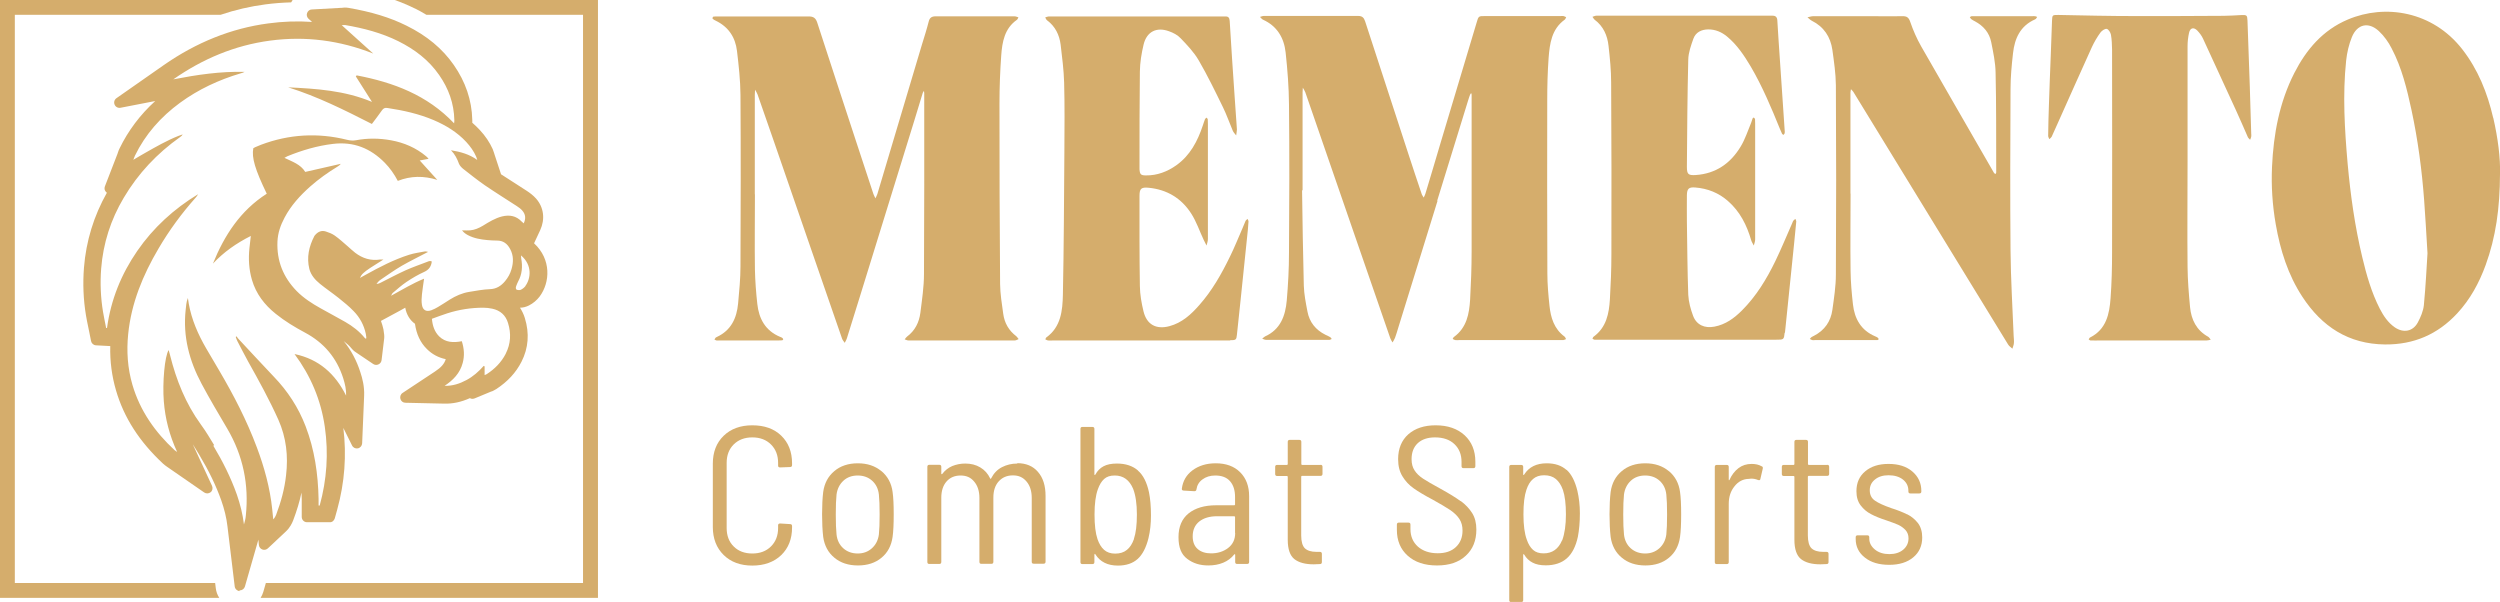 <?xml version="1.0" encoding="UTF-8"?> <svg xmlns="http://www.w3.org/2000/svg" id="Layer_1" viewBox="0 0 200.68 48.32"><defs><style>.cls-1{fill:none;}.cls-2{fill:#d5ad6c;}</style></defs><path class="cls-1" d="M193.59,8.86c-.36-1.71-.77-3.42-1.6-4.97-.27-.51-.62-1-1.03-1.39-.83-.76-1.73-.55-2.16,.49-.24,.59-.39,1.24-.46,1.88-.29,2.76-.12,5.53,.12,8.28,.22,2.52,.57,5.02,1.17,7.49,.34,1.43,.74,2.83,1.41,4.15,.3,.58,.66,1.12,1.21,1.5,.68,.47,1.45,.33,1.84-.39,.23-.43,.44-.92,.49-1.4,.15-1.54,.22-3.08,.29-4.15-.11-1.74-.17-3.01-.27-4.27-.19-2.42-.5-4.83-1.01-7.21Z"></path><path class="cls-2" d="M17.27,46.8H1.19V1.19H17.7c1.18-.4,2.39-.68,3.62-.84,.68-.09,1.37-.14,2.05-.16,.04-.06,.08-.13,.12-.19H0V47.99H17.6c-.15-.23-.25-.5-.28-.79l-.05-.4Z"></path><path class="cls-2" d="M33.31,.68c.32,.16,.63,.33,.92,.51h12.57V46.8H21.34l-.2,.7c-.05,.18-.13,.34-.22,.49h27.08V0H31.69c.56,.2,1.1,.43,1.61,.68Z"></path><path class="cls-2" d="M19.22,47.39s.02,0,.03,0c.19,0,.36-.13,.41-.31l1.08-3.76,.04,.43c.02,.16,.12,.3,.28,.36,.15,.06,.32,.02,.44-.09l1.45-1.36c.34-.32,.49-.66,.58-.88,.29-.77,.52-1.51,.67-2.24,0,.16,.01,.32,.02,.48,0,.1,0,.2,0,.3v1.17c0,.24,.19,.43,.42,.43h1.81c.2,.02,.36-.12,.42-.3l.2-.72c.6-2.17,.76-4.37,.49-6.55l.7,1.41c.09,.18,.28,.27,.47,.23,.19-.04,.33-.21,.34-.4l.16-3.82c.03-.75-.14-1.4-.3-1.88-.3-.95-.75-1.79-1.34-2.51,.25,.19,.46,.38,.63,.59,.16,.2,.34,.31,.42,.36l1.32,.89c.12,.08,.28,.1,.42,.03,.14-.06,.23-.19,.25-.34l.19-1.58h0c.01-.08,.04-.24,.02-.45-.02-.17-.04-.3-.06-.44-.05-.23-.12-.46-.2-.68l1.52-.82c.15-.08,.29-.16,.43-.24,.1,.55,.37,1,.78,1.29,.12,.84,.43,1.51,.96,2.03,.42,.42,.93,.69,1.51,.81-.11,.37-.36,.66-.86,.99l-2.6,1.72c-.16,.1-.23,.3-.18,.48,.05,.18,.21,.31,.4,.31l3.12,.07c.69,.02,1.37-.13,2.06-.44,.11,.07,.25,.07,.38,.02l1.35-.56h.03c.07-.04,.21-.09,.36-.19,.91-.6,1.57-1.31,2.02-2.19,.56-1.1,.65-2.28,.27-3.51-.09-.3-.23-.58-.39-.83,.26,0,.5-.07,.72-.18,.34-.17,.64-.43,.86-.72,.84-1.13,.95-2.98-.45-4.27l.49-1.05c.41-.89,.29-1.83-.32-2.53-.24-.27-.5-.46-.74-.62-.32-.21-.64-.41-.96-.62-.37-.24-.74-.48-1.12-.72l-.53-1.61s-.02-.07-.03-.1c-.03-.08-.06-.19-.11-.31-.25-.55-.59-1.06-1.04-1.54-.19-.2-.39-.4-.6-.58,0-.07,.01-.15,0-.25-.04-1.56-.54-3.03-1.48-4.38-.92-1.32-2.16-2.35-3.8-3.16-1.33-.66-2.81-1.11-4.67-1.43-.23-.04-.41-.02-.53,0-.01,0-.03,0-.05,0l-2.35,.13c-.17,0-.32,.12-.38,.29-.06,.16-.01,.34,.12,.46l.28,.25c-1.17-.08-2.35-.04-3.52,.12-2.95,.39-5.77,1.52-8.39,3.35l-3.79,2.65c-.17,.12-.23,.33-.15,.52,.08,.19,.28,.29,.48,.25l2.78-.54c-1.21,1.1-2.17,2.38-2.86,3.8-.06,.12-.1,.22-.13,.32-.01,.03-.03,.07-.04,.12l-1.01,2.61c-.07,.17-.02,.36,.12,.48,.01,.01,.03,.02,.04,.03-1.05,1.86-1.67,3.88-1.84,6.01-.1,1.28-.05,2.57,.16,3.83,.05,.32,.12,.63,.18,.93,.03,.13,.05,.26,.08,.39l.15,.75c.04,.19,.2,.33,.4,.34l1.14,.06c-.03,1.23,.13,2.42,.46,3.55,.64,2.2,1.88,4.12,3.78,5.89,.11,.1,.21,.17,.28,.22,.02,.01,.04,.03,.07,.05l2.95,2.04c.16,.11,.37,.1,.52-.02,.15-.12,.19-.33,.11-.51l-1.51-3.26s-.02-.04-.03-.07c.17,.26,.33,.54,.51,.83,.77,1.28,1.35,2.48,1.77,3.66,.25,.71,.42,1.4,.5,2.1l.58,4.81c.02,.2,.19,.36,.39,.38Zm21.38-19c-.36,.7-.89,1.23-1.54,1.65-.04,.02-.08,.03-.16,.07v-.7l-.07-.04c-.41,.46-.86,.86-1.39,1.14-.54,.29-1.12,.48-1.75,.46,.69-.46,1.23-1.01,1.45-1.83,.16-.58,.12-1.16-.07-1.75-.67,.13-1.31,.11-1.82-.39-.37-.37-.53-.85-.58-1.41,.42-.15,.83-.31,1.24-.44,.94-.3,1.9-.45,2.89-.45,.24,0,.48,.03,.72,.08,.64,.14,1.07,.52,1.26,1.15,.26,.84,.22,1.66-.18,2.45Zm1.58-5.43c-.09,.12-.23,.23-.37,.3-.09,.04-.23,.03-.32,0-.12-.06-.09-.2-.05-.31,.05-.12,.09-.24,.15-.35,.32-.58,.37-1.2,.25-1.85-.01-.07-.01-.13-.02-.25,.93,.78,.79,1.87,.35,2.46Zm-24.99,12.77c-.34-.56-.68-1.13-1.07-1.66-1.22-1.68-1.97-3.56-2.47-5.56-.03-.13-.07-.26-.11-.41-.32,.48-.51,2.63-.39,4.12,.11,1.39,.45,2.72,1.07,4.06-.11-.08-.16-.1-.2-.14-1.58-1.46-2.78-3.17-3.39-5.25-.39-1.34-.48-2.7-.34-4.08,.25-2.48,1.18-4.73,2.43-6.85,.86-1.47,1.86-2.83,2.99-4.1,.07-.08,.14-.17,.19-.27-1.94,1.18-3.59,2.68-4.88,4.55-1.29,1.87-2.12,3.92-2.43,6.19h-.07c-.08-.43-.18-.86-.25-1.29-.19-1.15-.24-2.32-.15-3.48,.16-2.03,.77-3.93,1.81-5.68,1.16-1.96,2.68-3.57,4.53-4.88,.07-.05,.15-.11,.2-.21-.11,.04-.23,.08-.34,.12-.93,.37-1.8,.87-2.68,1.37-.29,.16-.58,.34-.94,.55,.06-.15,.09-.24,.13-.33,.84-1.73,2.08-3.12,3.62-4.25,1.48-1.08,3.11-1.84,4.86-2.36,.11-.03,.22-.06,.32-.12-1.93-.05-3.82,.23-5.72,.6,2.35-1.64,4.92-2.73,7.77-3.11,2.84-.38,5.6-.02,8.28,1.04-.83-.74-1.66-1.49-2.53-2.28,.13,0,.2-.02,.27-.01,1.48,.25,2.93,.63,4.28,1.3,1.3,.65,2.43,1.5,3.27,2.71,.76,1.09,1.19,2.28,1.22,3.62,0,.06,0,.13-.02,.26-2.16-2.28-4.89-3.29-7.82-3.85-.02,.03-.05,.05-.07,.08,.42,.66,.84,1.32,1.3,2.05-2.2-.92-4.46-1.06-6.73-1.17,2.34,.73,4.52,1.82,6.72,2.94,.27-.36,.55-.72,.8-1.08,.12-.18,.25-.24,.46-.2,1.27,.19,2.52,.47,3.7,.97,.98,.42,1.89,.97,2.62,1.76,.32,.35,.6,.73,.79,1.17,.03,.06,.04,.13,.09,.27-.65-.47-1.34-.65-2.11-.78,.33,.34,.5,.7,.64,1.08,.06,.15,.19,.29,.32,.4,.57,.45,1.14,.9,1.74,1.32,.85,.58,1.72,1.12,2.58,1.68,.16,.11,.33,.22,.45,.37,.26,.3,.29,.63,.11,1.02-.07-.06-.12-.1-.17-.15-.44-.46-.97-.55-1.56-.41-.57,.14-1.06,.45-1.55,.75-.32,.19-.66,.34-1.03,.37-.19,.02-.39,0-.64,0,.14,.19,.3,.29,.46,.38,.49,.26,1.02,.35,1.56,.4,.25,.02,.51,.04,.76,.04,.52-.01,.85,.25,1.08,.68,.28,.52,.27,1.06,.11,1.61-.1,.36-.28,.68-.52,.97-.31,.37-.68,.62-1.2,.64-.56,.02-1.12,.13-1.68,.22-.56,.09-1.08,.32-1.56,.62-.31,.2-.62,.4-.94,.59-.17,.1-.34,.19-.53,.26-.41,.15-.69,0-.76-.42-.05-.28-.03-.57,0-.86,.04-.4,.11-.79,.17-1.25-.91,.37-1.73,.87-2.65,1.37,.07-.12,.09-.19,.14-.23,.36-.3,.71-.62,1.1-.88,.45-.3,.92-.58,1.41-.8,.38-.17,.57-.43,.62-.84-.12-.07-.24-.03-.35,.02-.58,.22-1.17,.43-1.74,.68-.68,.31-1.34,.66-2.01,1-.1,.05-.2,.1-.34,.09,.1-.11,.19-.24,.32-.32,.56-.38,1.12-.78,1.7-1.12,.68-.39,1.38-.73,2.12-1.12-.1-.02-.17-.05-.24-.04-.43,.08-.87,.14-1.28,.27-1.23,.39-2.36,.98-3.48,1.6-.15,.08-.3,.16-.47,.26,.12-.28,.29-.45,.85-.82,.32-.21,.65-.41,1.04-.66-.13,0-.2,0-.26,0-.75,.12-1.42-.09-2.01-.54-.21-.16-.4-.35-.6-.52-.34-.29-.67-.6-1.04-.86-.21-.15-.47-.25-.72-.33-.34-.11-.63,.02-.86,.29-.02,.03-.05,.05-.06,.08-.43,.83-.63,1.71-.4,2.64,.13,.5,.47,.88,.85,1.19,.48,.39,1,.74,1.49,1.13,.42,.34,.85,.68,1.22,1.07,.49,.5,.82,1.11,.97,1.81,.02,.09,.03,.18,.04,.27,0,.04,0,.08-.02,.14-.05-.03-.08-.05-.1-.07-.44-.54-.98-.95-1.57-1.29-.65-.37-1.31-.72-1.97-1.09-.7-.39-1.37-.82-1.93-1.39-1.08-1.11-1.61-2.43-1.54-3.98,.03-.68,.25-1.31,.57-1.91,.51-.97,1.24-1.77,2.06-2.5,.68-.6,1.41-1.12,2.18-1.59,.1-.06,.19-.12,.27-.23-.95,.22-1.89,.43-2.85,.65-.38-.62-1.04-.82-1.67-1.13,.1-.05,.17-.1,.24-.13,1.18-.48,2.39-.84,3.66-.99,1.65-.2,3.01,.35,4.16,1.52,.41,.42,.75,.9,1.04,1.45,1.04-.41,2.09-.42,3.17-.08-.46-.5-.91-1.01-1.41-1.56,.26-.05,.46-.08,.71-.13-.07-.08-.12-.15-.19-.2-.82-.69-1.78-1.1-2.83-1.29-.94-.17-1.88-.18-2.82,0-.24,.04-.47,.02-.71-.04-2.34-.58-4.64-.45-6.9,.4-.16,.06-.32,.13-.48,.2-.05,.02-.1,.05-.14,.08-.14,.76,.14,1.7,1.08,3.65-2.11,1.35-3.4,3.33-4.32,5.61,.86-.92,1.87-1.63,3.04-2.22-.04,.36-.07,.67-.11,.98-.09,.86-.04,1.71,.2,2.54,.33,1.13,1.01,2.01,1.91,2.73,.73,.59,1.53,1.07,2.35,1.51,1.52,.81,2.55,2.03,3.07,3.67,.14,.45,.25,.9,.23,1.39-.87-1.75-2.18-2.93-4.14-3.34,1.3,1.75,2.12,3.69,2.43,5.84,.31,2.14,.16,4.24-.41,6.32-.03,0-.06,0-.09,0,0-.18,0-.35,0-.53-.04-2-.32-3.95-1.04-5.83-.58-1.51-1.44-2.83-2.56-3.99-.97-1.02-1.92-2.05-2.88-3.08-.04-.04-.06-.1-.09-.15-.03,.02-.05,.04-.08,.05,.04,.11,.08,.23,.13,.33,.29,.55,.57,1.11,.87,1.65,.86,1.53,1.7,3.06,2.42,4.66,.64,1.44,.8,2.92,.62,4.46-.12,1.1-.41,2.15-.8,3.18-.05,.12-.11,.24-.23,.36-.03-.27-.05-.54-.08-.8-.18-1.72-.63-3.37-1.24-4.99-.8-2.14-1.84-4.15-2.99-6.11-.36-.61-.72-1.21-1.07-1.82-.65-1.12-1.17-2.3-1.4-3.59-.02-.13-.04-.27-.07-.46-.14,.34-.14,.65-.18,.96-.23,2.12,.29,4.08,1.28,5.93,.65,1.22,1.36,2.41,2.06,3.6,1.27,2.16,1.75,4.49,1.49,6.98-.02,.24-.08,.47-.15,.71-.1-.82-.3-1.62-.57-2.4-.49-1.38-1.14-2.67-1.89-3.92Z"></path><path class="cls-2" d="M81.76,27.21c-.06-.07-.11-.16-.18-.22-.61-.46-.95-1.07-1.05-1.81-.11-.79-.24-1.59-.25-2.38-.04-4.83-.05-9.67-.05-14.5,0-1.28,.05-2.57,.14-3.84,.08-1.09,.26-2.17,1.26-2.87,.06-.04,.08-.13,.12-.2-.11-.03-.21-.08-.32-.08-2.1,0-4.21,0-6.31,0-.32,0-.49,.1-.57,.42-.16,.63-.36,1.25-.55,1.87-1.19,3.99-2.38,7.98-3.57,11.97-.04,.12-.1,.23-.16,.35-.05-.12-.12-.23-.16-.35-.46-1.41-.93-2.82-1.39-4.22-1.04-3.18-2.09-6.36-3.12-9.54-.12-.36-.3-.49-.68-.49-2.46,.01-4.91,0-7.37,0-.1,0-.2,0-.3,.02-.03,0-.07,.14-.05,.16,.07,.07,.16,.12,.25,.16,1.02,.49,1.58,1.33,1.71,2.43,.14,1.17,.27,2.35,.28,3.53,.03,4.58,.02,9.17,0,13.75,0,1-.1,2-.19,2.99-.11,1.18-.56,2.16-1.71,2.69-.03,.01-.06,.03-.09,.05-.04,.05-.07,.1-.1,.15,.05,.03,.11,.07,.16,.08,.08,.01,.17,0,.25,0,1.57,0,3.14,0,4.71,0,.1,0,.2,0,.3-.01,.04,0,.1-.05,.1-.08,0-.04-.04-.09-.07-.11-.05-.04-.11-.07-.18-.09-1.18-.49-1.7-1.45-1.83-2.65-.1-.91-.17-1.83-.19-2.74-.03-2.02,0-4.03,0-6.05,0,0,0,0-.01,0,0-2.67,0-5.33,0-8,0-.13,.01-.27,.02-.4,.07,.13,.15,.24,.2,.38,.45,1.27,.89,2.55,1.33,3.82,1,2.9,2,5.79,3,8.69,.82,2.36,1.63,4.72,2.45,7.08,.04,.13,.15,.24,.22,.35,.06-.13,.14-.25,.18-.39,.35-1.11,.69-2.23,1.04-3.34,1.46-4.71,2.91-9.42,4.37-14.13,.23-.73,.45-1.47,.67-2.2,.02-.06,.06-.11,.1-.16,0,.06,.02,.12,.02,.18,0,.03,0,.07,0,.1,0,4.8,.01,9.6-.02,14.4,0,1.04-.16,2.09-.29,3.13-.1,.77-.43,1.43-1.07,1.91-.07,.05-.12,.14-.19,.22,.1,.03,.2,.09,.31,.09,2.84,0,5.68,0,8.52,0,.1,0,.2-.06,.3-.1Z"></path><path class="cls-2" d="M115.36,16.13c.83-2.69,1.66-5.38,2.49-8.07,.05-.16,.1-.32,.16-.47,.02-.04,.05-.08,.08-.12,.01,.04,.04,.08,.04,.12,0,.12,0,.23,0,.35,0,4.08,0,8.17,0,12.25,0,1.28-.05,2.57-.12,3.85-.07,1.15-.27,2.26-1.3,3.01-.05,.03-.07,.11-.1,.16,.07,.03,.14,.08,.21,.09,.1,.02,.2,0,.3,0,2.69,0,5.38,0,8.07,0,.1,0,.2,0,.3,0,.07-.01,.14-.05,.22-.08-.04-.07-.06-.15-.12-.2-.84-.62-1.11-1.52-1.21-2.48-.09-.86-.17-1.73-.17-2.59-.02-4.65-.02-9.3-.01-13.95,0-1.12,.03-2.23,.11-3.35,.09-1.15,.24-2.31,1.29-3.07,.06-.04,.08-.13,.12-.2-.07-.03-.14-.07-.21-.09-.08-.02-.17,0-.25,0-2.02,0-4.04,0-6.06,0-.51,0-.52,0-.67,.53-.97,3.24-1.94,6.47-2.91,9.71-.4,1.34-.79,2.68-1.2,4.02-.03,.11-.09,.21-.14,.31-.05-.1-.13-.19-.16-.29-.35-1.04-.7-2.08-1.04-3.13-1.17-3.58-2.34-7.15-3.5-10.73-.1-.3-.24-.43-.56-.43-2.52,0-5.04,0-7.57,0-.1,0-.21,.05-.31,.08,.08,.07,.15,.18,.24,.22,1.13,.51,1.69,1.45,1.82,2.63,.15,1.39,.26,2.79,.27,4.18,.04,3.97,.03,7.93,0,11.9,0,1.28-.07,2.57-.18,3.84-.11,1.22-.5,2.32-1.75,2.88-.08,.04-.14,.12-.22,.18,.1,.03,.2,.09,.3,.09,1.65,0,3.31,0,4.96,0,.05,0,.1,0,.15,0,.06-.01,.11-.04,.17-.07-.04-.05-.07-.11-.11-.14-.13-.08-.27-.14-.4-.2-.78-.39-1.28-1.01-1.44-1.87-.13-.69-.27-1.38-.29-2.07-.07-2.55-.1-5.1-.14-7.65,.01,0,.03,0,.04,0,0-2.62,0-5.23,0-7.85,0-.13,.02-.26,.02-.39,.07,.12,.15,.24,.2,.37,.36,1.02,.7,2.05,1.06,3.07,1.21,3.49,2.41,6.99,3.62,10.48,.71,2.06,1.42,4.12,2.14,6.19,.04,.12,.12,.23,.18,.34,.07-.12,.15-.24,.2-.37,.1-.27,.18-.54,.26-.81,1.05-3.4,2.11-6.81,3.16-10.21Z"></path><path class="cls-2" d="M200.13,9.45c-.46-1.99-1.21-3.87-2.49-5.51-2.37-3.03-6.17-3.65-9.18-2.37-2.01,.85-3.33,2.41-4.29,4.29-1.2,2.36-1.67,4.9-1.79,7.52-.07,1.55,.03,3.09,.3,4.63,.36,2.07,.98,4.05,2.14,5.82,1.56,2.38,3.69,3.79,6.63,3.82,2.31,.02,4.23-.81,5.79-2.49,1.05-1.13,1.77-2.46,2.29-3.89,.81-2.23,1.14-4.54,1.15-7.32,.04-1.25-.17-2.88-.54-4.49Zm-5.56,15.04c-.05,.48-.26,.97-.49,1.4-.39,.72-1.15,.86-1.84,.39-.55-.38-.91-.92-1.21-1.5-.67-1.31-1.07-2.72-1.41-4.15-.59-2.46-.94-4.97-1.17-7.49-.24-2.75-.41-5.52-.12-8.28,.07-.64,.22-1.29,.46-1.88,.43-1.05,1.33-1.25,2.16-.49,.42,.39,.77,.88,1.03,1.39,.82,1.56,1.23,3.26,1.6,4.97,.51,2.38,.83,4.79,1.01,7.21,.1,1.26,.16,2.53,.27,4.27-.07,1.07-.14,2.62-.29,4.15Z"></path><path class="cls-2" d="M98.74,27.31c.47,0,.51-.03,.55-.44,.1-.94,.2-1.89,.3-2.83,.19-1.87,.39-3.74,.58-5.61,.02-.22,.04-.43,.05-.65,0-.07-.05-.14-.08-.21-.05,.06-.13,.1-.16,.17-.09,.2-.17,.4-.25,.6-.33,.75-.63,1.51-.99,2.24-.68,1.4-1.44,2.75-2.48,3.92-.66,.75-1.38,1.41-2.38,1.68-1.07,.29-1.83-.12-2.09-1.19-.16-.66-.28-1.34-.29-2.02-.04-2.42-.03-4.83-.03-7.25,0-.59,.15-.7,.72-.65,1.48,.14,2.64,.84,3.43,2.07,.42,.65,.67,1.41,1,2.11,.07,.15,.15,.31,.23,.46,.04-.17,.11-.34,.11-.51,0-3.08,0-6.17,0-9.25,0-.12,0-.23-.01-.35,0-.06-.06-.11-.09-.16-.04,.04-.11,.07-.13,.12-.07,.17-.12,.35-.18,.52-.42,1.26-1.02,2.4-2.13,3.19-.72,.51-1.53,.82-2.43,.81-.41,0-.49-.08-.52-.49,0-.08,0-.17,0-.25,0-2.53,0-5.07,.03-7.6,.01-.73,.13-1.46,.3-2.17,.25-1.03,1.04-1.43,2.04-1.06,.34,.12,.69,.3,.93,.56,.53,.55,1.07,1.12,1.45,1.77,.71,1.22,1.33,2.5,1.95,3.77,.3,.61,.52,1.26,.79,1.89,.06,.14,.18,.25,.27,.37,.02-.16,.05-.31,.06-.47,0-.1-.01-.2-.02-.3-.05-.76-.11-1.53-.16-2.29-.14-2.04-.28-4.09-.4-6.13-.02-.25-.1-.37-.36-.36-.13,0-.27,0-.4,0-4.48,0-8.95,0-13.43,0-.12,0-.24,0-.35,0-.09,.01-.18,.05-.27,.08,.05,.08,.08,.18,.15,.23,.66,.49,.99,1.17,1.09,1.96,.12,1.01,.25,2.02,.28,3.03,.05,1.83,.03,3.67,.02,5.5-.03,3.85-.04,7.7-.12,11.55-.03,1.26-.15,2.56-1.32,3.41-.05,.03-.06,.11-.09,.16,.07,.03,.14,.08,.21,.09,.13,.02,.27,0,.4,0,2.34,0,4.68,0,7.02,0,2.41,0,4.81,0,7.22,0Z"></path><path class="cls-2" d="M143.28,26.73c.25-2.37,.49-4.74,.73-7.11,.06-.61,.12-1.23,.18-1.84,0-.07-.05-.14-.07-.21-.06,.05-.12,.09-.17,.15-.04,.05-.05,.12-.08,.18-.45,1.02-.87,2.05-1.36,3.06-.7,1.44-1.53,2.81-2.68,3.96-.62,.62-1.31,1.13-2.21,1.3-.78,.15-1.43-.13-1.71-.86-.2-.54-.36-1.12-.39-1.69-.07-1.96-.08-3.93-.11-5.9,0-.7-.01-1.4,0-2.1,.01-.53,.16-.66,.67-.62,1,.08,1.88,.43,2.63,1.09,.96,.84,1.51,1.93,1.86,3.14,.04,.15,.14,.28,.21,.43,.04-.16,.11-.32,.11-.49,0-3.1,0-6.2,0-9.3,0-.12,0-.23-.01-.35,0-.05-.07-.09-.1-.14-.04,.03-.09,.05-.1,.09-.04,.11-.07,.22-.11,.33-.27,.64-.48,1.32-.84,1.91-.81,1.35-1.99,2.18-3.6,2.29-.61,.04-.72-.06-.72-.66,.02-2.87,.04-5.73,.11-8.6,.01-.56,.22-1.14,.41-1.68,.19-.52,.64-.74,1.19-.75,.58,0,1.07,.21,1.51,.57,.81,.67,1.38,1.53,1.91,2.42,.93,1.59,1.64,3.28,2.33,4.98,.06,.14,.12,.28,.18,.41,.02,.04,.07,.06,.11,.09,.04-.05,.09-.09,.1-.15,.02-.06,0-.13,0-.2-.16-2.41-.33-4.82-.49-7.23-.04-.53-.07-1.06-.1-1.6-.01-.26-.13-.4-.4-.39-.15,0-.3,0-.45,0-3.44,0-6.88,0-10.32,0-1.12,0-2.24,0-3.36,0-.1,0-.21,.06-.31,.09,.06,.08,.1,.17,.17,.23,.71,.53,1.03,1.27,1.12,2.1,.11,.98,.21,1.96,.21,2.94,.03,4.6,.03,9.2,.02,13.8,0,1.2-.05,2.4-.12,3.6-.07,1.15-.28,2.26-1.31,3.01-.05,.03-.06,.11-.09,.16,.05,.03,.11,.07,.16,.08,.13,.01,.27,0,.4,0,2.36,0,4.71,0,7.07,0,2.37,0,4.74,0,7.12,0,.61,0,.62,0,.68-.58Z"></path><path class="cls-2" d="M180.6,7.05c-.06-1.8-.12-3.6-.19-5.39-.02-.44-.05-.47-.51-.45-.47,.02-.93,.06-1.4,.06-2.37,.01-4.74,.03-7.12,.02-2.05,0-4.11-.05-6.16-.09-.47,0-.48,0-.5,.46-.03,.92-.07,1.83-.1,2.75-.05,1.35-.11,2.7-.15,4.05-.03,.82-.05,1.63-.06,2.45,0,.08,.06,.17,.09,.26,.07-.06,.15-.12,.19-.19,.17-.36,.33-.73,.49-1.09,.91-2.04,1.82-4.08,2.74-6.11,.19-.41,.42-.8,.68-1.16,.11-.15,.36-.33,.51-.3,.14,.02,.31,.29,.34,.47,.07,.39,.08,.79,.09,1.19,0,5.43,.02,10.87,0,16.3,0,1.22-.03,2.43-.12,3.65-.09,1.27-.34,2.5-1.64,3.16-.01,0-.03,.01-.04,.03-.03,.04-.05,.08-.08,.12,.05,.03,.1,.09,.15,.09,.27,.01,.53,0,.8,0,2.84,0,5.68,0,8.52,0,.11,0,.22-.04,.33-.06-.07-.08-.12-.19-.21-.24-.94-.52-1.35-1.37-1.45-2.37-.1-1.08-.19-2.16-.2-3.24-.03-2.82,0-5.63,0-8.45,0,0,0,0,0,0,0-3.08,0-6.17,0-9.25,0-.36,.04-.73,.12-1.09,.09-.4,.37-.47,.66-.18,.18,.19,.35,.41,.46,.65,.89,1.92,1.77,3.84,2.65,5.76,.33,.71,.63,1.43,.95,2.15,.04,.08,.12,.14,.18,.21,.03-.08,.08-.16,.09-.25,.02-.08,0-.17,0-.25-.04-1.22-.07-2.43-.11-3.65Z"></path><path class="cls-2" d="M163.09,1.3c-1.5,0-3.01,0-4.51,0-.1,0-.2,0-.3,0-.06,0-.11,.05-.16,.08,.04,.05,.06,.11,.11,.15,.09,.07,.2,.13,.3,.18,.69,.37,1.16,.92,1.31,1.68,.16,.81,.34,1.64,.35,2.46,.06,2.57,.04,5.13,.05,7.7,0,.1,0,.2,0,.3,0,.04-.04,.08-.06,.12-.04-.03-.08-.04-.11-.08-.04-.05-.07-.12-.1-.17-1.92-3.34-3.85-6.67-5.76-10.01-.35-.62-.64-1.28-.87-1.95-.12-.36-.28-.47-.63-.46-.78,.02-1.57,0-2.35,0-1.6,0-3.21,0-4.81,0-.15,0-.3,.06-.46,.09,.11,.09,.21,.2,.34,.27,.98,.49,1.51,1.3,1.66,2.35,.13,.94,.27,1.89,.28,2.83,.03,5.07,.03,10.13,0,15.2,0,.94-.15,1.89-.28,2.83-.13,.93-.62,1.64-1.47,2.08-.07,.04-.15,.07-.22,.12-.05,.04-.08,.09-.12,.14,.07,.03,.13,.08,.2,.09,.06,.02,.13,0,.2,0,1.59,0,3.17,0,4.76,0,.08,0,.17,0,.25,0,.04,0,.1-.03,.11-.06,.01-.03-.02-.09-.05-.12-.07-.05-.14-.09-.22-.12-1.14-.48-1.66-1.41-1.79-2.57-.1-.89-.18-1.79-.19-2.69-.03-2.07,0-4.13,0-6.2h-.01c0-2.7,0-5.4,0-8.1,0-.09,.03-.19,.04-.28,.06,.07,.14,.13,.19,.21,.43,.69,.85,1.39,1.28,2.09,2.32,3.8,4.65,7.59,6.97,11.38,1.39,2.27,2.78,4.55,4.18,6.82,.08,.13,.22,.22,.34,.33,.04-.15,.11-.29,.12-.44,.02-.2-.01-.4-.02-.6-.09-2.28-.23-4.56-.25-6.84-.04-4.32-.02-8.63,0-12.95,0-.96,.09-1.93,.2-2.89,.13-1.18,.58-2.19,1.76-2.71,.03-.01,.06-.03,.08-.05,.04-.05,.07-.1,.1-.15-.06-.02-.11-.05-.17-.06-.08-.01-.17,0-.25,0Z"></path><path class="cls-2" d="M60.39,34.14c-.95,0-1.72,.28-2.3,.84-.58,.56-.87,1.31-.87,2.24v5.08c0,.93,.29,1.68,.87,2.25,.58,.57,1.35,.85,2.3,.85s1.74-.28,2.32-.84c.58-.56,.87-1.3,.87-2.22v-.11c0-.1-.05-.16-.16-.16l-.8-.05c-.1,0-.16,.05-.16,.14v.22c0,.61-.19,1.1-.57,1.48-.38,.38-.88,.57-1.5,.57s-1.12-.19-1.49-.56c-.38-.37-.57-.87-.57-1.49v-5.22c0-.62,.19-1.11,.57-1.49,.38-.37,.87-.56,1.49-.56s1.12,.19,1.5,.57c.38,.38,.57,.87,.57,1.48v.22c0,.09,.05,.14,.16,.14l.8-.03c.1,0,.16-.05,.16-.16v-.14c0-.92-.29-1.66-.87-2.22-.58-.56-1.35-.83-2.32-.83Z"></path><path class="cls-2" d="M70.75,37.82c-.5-.42-1.13-.63-1.89-.63s-1.4,.21-1.89,.63c-.5,.42-.79,.97-.89,1.67-.06,.5-.09,1.1-.09,1.79s.03,1.3,.09,1.82c.1,.7,.4,1.26,.9,1.67,.49,.41,1.12,.62,1.89,.62s1.4-.21,1.89-.62c.5-.41,.79-.97,.89-1.67,.06-.42,.09-1.03,.09-1.82s-.03-1.37-.09-1.79c-.09-.69-.39-1.25-.89-1.67Zm-.2,5.08c-.06,.46-.25,.83-.56,1.11-.31,.28-.69,.42-1.14,.42s-.85-.14-1.16-.42c-.31-.28-.49-.65-.54-1.11-.04-.38-.06-.91-.06-1.6s.02-1.23,.06-1.6c.06-.46,.25-.83,.55-1.11,.3-.28,.69-.42,1.15-.42s.85,.14,1.16,.42c.31,.28,.49,.65,.54,1.11,.04,.38,.06,.91,.06,1.6s-.02,1.22-.06,1.6Z"></path><path class="cls-2" d="M81.66,37.21c-.45,0-.86,.1-1.23,.29-.37,.19-.66,.49-.87,.9-.03,.05-.06,.05-.08,0-.18-.38-.44-.67-.79-.88-.35-.21-.75-.31-1.21-.31-.37,0-.71,.07-1.04,.2-.32,.14-.59,.35-.8,.63-.02,.02-.04,.03-.06,.02-.02,0-.02-.02-.02-.04v-.55c0-.1-.05-.16-.16-.16h-.8c-.1,0-.16,.05-.16,.16v7.64c0,.11,.05,.16,.16,.16h.8c.1,0,.16-.05,.16-.16v-5.16c0-.54,.14-.98,.42-1.3,.28-.32,.66-.48,1.13-.48s.82,.16,1.09,.49c.28,.33,.42,.77,.42,1.32v5.12c0,.11,.05,.16,.16,.16h.8c.1,0,.16-.05,.16-.16v-5.16c0-.54,.14-.98,.43-1.3,.29-.32,.67-.48,1.14-.48s.81,.16,1.09,.49c.28,.33,.42,.77,.42,1.32v5.12c0,.11,.05,.16,.16,.16h.79c.1,0,.16-.05,.16-.16v-5.28c0-.82-.2-1.46-.61-1.93-.4-.47-.96-.7-1.66-.7Z"></path><path class="cls-2" d="M91.35,37.77c-.42-.37-.99-.56-1.69-.56-.44,0-.8,.07-1.08,.22-.28,.15-.49,.37-.65,.66-.01,.03-.03,.04-.05,.04-.02,0-.03-.02-.03-.05v-3.65c0-.1-.05-.16-.16-.16h-.8c-.11,0-.16,.05-.16,.16v10.69c0,.11,.05,.16,.16,.16h.8c.1,0,.16-.05,.16-.16v-.6s.01-.05,.03-.06c.02,0,.04,0,.05,.04,.38,.6,.98,.9,1.81,.9,.66,0,1.19-.18,1.58-.53,.39-.35,.68-.91,.87-1.67,.14-.58,.2-1.18,.2-1.82,0-.71-.05-1.34-.16-1.87-.17-.79-.46-1.37-.89-1.74Zm-.32,5.49c-.14,.39-.32,.68-.57,.88-.24,.2-.56,.3-.94,.3-.37,0-.66-.1-.89-.3-.23-.2-.4-.49-.53-.86-.16-.47-.24-1.13-.24-1.98s.09-1.55,.27-2.03c.13-.36,.29-.63,.5-.82,.21-.19,.49-.28,.85-.28,.69,0,1.18,.36,1.48,1.07,.2,.52,.3,1.21,.3,2.06s-.08,1.49-.24,1.96Z"></path><path class="cls-2" d="M97.58,37.19c-.73,0-1.35,.19-1.85,.56-.5,.37-.78,.86-.86,1.47-.01,.04,0,.08,.02,.11,.03,.03,.07,.05,.12,.05l.86,.05c.1,0,.16-.05,.17-.14,.05-.34,.21-.61,.49-.81,.27-.2,.61-.31,1.02-.31,.52,0,.92,.15,1.19,.46,.27,.31,.4,.73,.4,1.27v.6s-.02,.06-.06,.06h-1.46c-.93,0-1.67,.22-2.21,.65-.54,.44-.81,1.07-.81,1.91s.23,1.39,.7,1.74c.47,.36,1.03,.53,1.69,.53,.44,0,.84-.07,1.2-.22,.36-.15,.65-.37,.88-.66,.02-.02,.04-.03,.06-.02,.02,.01,.02,.03,.02,.05v.57c0,.11,.05,.16,.16,.16h.8c.1,0,.16-.05,.16-.16v-5.28c0-.8-.24-1.44-.72-1.92-.48-.48-1.13-.72-1.97-.72Zm1.57,5.6c0,.51-.19,.91-.57,1.2-.38,.29-.84,.43-1.36,.43-.44,0-.8-.11-1.07-.34-.27-.23-.41-.57-.41-1.03,0-.51,.18-.91,.53-1.19,.36-.28,.83-.42,1.43-.42h1.38s.06,.02,.06,.06v1.27Z"></path><path class="cls-2" d="M106.01,37.32h-1.49s-.06-.02-.06-.06v-1.79c0-.1-.05-.16-.16-.16h-.77c-.1,0-.16,.05-.16,.16v1.79s-.02,.06-.06,.06h-.79c-.11,0-.16,.05-.16,.16v.57c0,.1,.05,.16,.16,.16h.79s.06,.02,.06,.06v5.06c0,.75,.18,1.27,.53,1.55,.36,.28,.87,.42,1.56,.42l.49-.02c.1,0,.16-.05,.16-.16v-.66c0-.1-.05-.16-.16-.16h-.27c-.43,0-.74-.1-.94-.29-.19-.19-.29-.54-.29-1.03v-4.72s.02-.06,.06-.06h1.49c.1,0,.16-.05,.16-.16v-.57c0-.1-.05-.16-.16-.16Z"></path><path class="cls-2" d="M117.25,40.23c-.38-.28-.93-.62-1.64-1.01-.62-.34-1.08-.6-1.38-.8-.3-.2-.53-.42-.68-.66-.16-.24-.24-.54-.24-.9,0-.56,.17-.98,.5-1.29,.33-.3,.79-.46,1.38-.46,.66,0,1.18,.18,1.56,.54,.38,.36,.57,.84,.57,1.42v.35c0,.1,.05,.16,.16,.16h.79c.1,0,.16-.05,.16-.16v-.36c0-.88-.29-1.59-.86-2.12-.58-.53-1.35-.8-2.33-.8-.91,0-1.64,.24-2.19,.72-.54,.48-.82,1.15-.82,2,0,.55,.12,1.01,.35,1.38,.23,.38,.53,.7,.9,.96,.37,.26,.88,.57,1.53,.91,.61,.34,1.07,.61,1.4,.83,.32,.22,.57,.46,.74,.72,.17,.26,.25,.57,.25,.93,0,.55-.18,.99-.53,1.32-.36,.34-.84,.5-1.46,.5-.66,0-1.19-.18-1.59-.53-.4-.36-.6-.83-.6-1.41v-.36c0-.1-.05-.16-.16-.16h-.77c-.1,0-.16,.05-.16,.16v.42c0,.87,.29,1.56,.87,2.08,.58,.52,1.36,.78,2.35,.78s1.75-.26,2.31-.78c.57-.52,.85-1.22,.85-2.1,0-.52-.11-.97-.34-1.33-.23-.36-.53-.68-.91-.96Z"></path><path class="cls-2" d="M125.74,37.72c-.39-.35-.92-.53-1.58-.53-.83,0-1.43,.3-1.81,.9-.01,.03-.03,.04-.05,.04-.02,0-.03-.02-.03-.05v-.6c0-.1-.05-.16-.16-.16h-.8c-.1,0-.16,.05-.16,.16v10.69c0,.1,.05,.16,.16,.16h.8c.1,0,.16-.05,.16-.16v-3.63s.01-.05,.03-.06c.02,0,.04,0,.05,.04,.17,.28,.39,.5,.67,.64,.28,.15,.63,.22,1.06,.22,.7,0,1.27-.19,1.69-.56,.42-.37,.72-.95,.89-1.74,.1-.53,.16-1.16,.16-1.87,0-.65-.07-1.25-.2-1.81-.19-.78-.48-1.34-.87-1.69Zm-.35,5.65c-.29,.7-.79,1.05-1.48,1.05-.36,0-.64-.09-.85-.28-.21-.19-.38-.46-.5-.82-.18-.48-.27-1.16-.27-2.03s.08-1.51,.24-1.98c.13-.38,.3-.67,.53-.86,.23-.2,.52-.3,.89-.3,.39,0,.7,.1,.94,.3,.24,.2,.43,.49,.57,.88,.16,.47,.24,1.13,.24,1.97s-.1,1.54-.3,2.08Z"></path><path class="cls-2" d="M133.96,37.82c-.5-.42-1.13-.63-1.89-.63s-1.4,.21-1.89,.63c-.5,.42-.79,.97-.89,1.67-.06,.5-.09,1.1-.09,1.79s.03,1.3,.09,1.82c.1,.7,.4,1.26,.9,1.67,.49,.41,1.12,.62,1.89,.62s1.4-.21,1.89-.62c.5-.41,.79-.97,.89-1.67,.06-.42,.09-1.03,.09-1.82s-.03-1.37-.09-1.79c-.09-.69-.39-1.25-.89-1.67Zm-.2,5.08c-.06,.46-.25,.83-.56,1.11-.31,.28-.69,.42-1.14,.42s-.85-.14-1.16-.42c-.31-.28-.49-.65-.54-1.11-.04-.38-.06-.91-.06-1.6s.02-1.23,.06-1.6c.06-.46,.25-.83,.55-1.11,.3-.28,.69-.42,1.15-.42s.85,.14,1.16,.42c.31,.28,.49,.65,.54,1.11,.04,.38,.06,.91,.06,1.6s-.02,1.22-.06,1.6Z"></path><path class="cls-2" d="M141.41,37.43c-.22-.13-.49-.19-.8-.19-.41,0-.76,.11-1.06,.34-.3,.23-.54,.54-.72,.94-.01,.02-.02,.03-.04,.03s-.02-.02-.02-.05v-1.02c0-.1-.05-.16-.16-.16h-.8c-.1,0-.16,.05-.16,.16v7.64c0,.11,.05,.16,.16,.16h.8c.1,0,.16-.05,.16-.16v-4.67c0-.56,.15-1.03,.46-1.41,.3-.39,.69-.59,1.15-.6l.19-.02c.2,0,.38,.04,.55,.11,.11,.04,.18,.01,.19-.09l.19-.82c.02-.09,0-.16-.08-.19Z"></path><path class="cls-2" d="M146.68,37.32h-1.49s-.06-.02-.06-.06v-1.79c0-.1-.05-.16-.16-.16h-.77c-.1,0-.16,.05-.16,.16v1.79s-.02,.06-.06,.06h-.79c-.11,0-.16,.05-.16,.16v.57c0,.1,.05,.16,.16,.16h.79s.06,.02,.06,.06v5.06c0,.75,.18,1.27,.53,1.55,.36,.28,.87,.42,1.56,.42l.49-.02c.1,0,.16-.05,.16-.16v-.66c0-.1-.05-.16-.16-.16h-.27c-.43,0-.74-.1-.94-.29-.19-.19-.29-.54-.29-1.03v-4.72s.02-.06,.06-.06h1.49c.1,0,.16-.05,.16-.16v-.57c0-.1-.05-.16-.16-.16Z"></path><path class="cls-2" d="M153.09,41.29c-.34-.17-.76-.34-1.27-.5-.6-.21-1.04-.41-1.31-.6-.28-.19-.42-.47-.42-.83s.14-.65,.42-.87c.28-.23,.64-.34,1.09-.34,.48,0,.87,.12,1.16,.35,.29,.24,.43,.53,.43,.89v.06c0,.1,.05,.16,.16,.16h.72c.1,0,.16-.05,.16-.16v-.03c0-.64-.24-1.16-.72-1.57-.48-.41-1.11-.61-1.91-.61s-1.4,.2-1.87,.59-.71,.92-.71,1.6c0,.46,.11,.84,.34,1.14,.23,.3,.5,.53,.83,.7,.32,.17,.73,.34,1.23,.5,.41,.14,.73,.26,.96,.36,.23,.11,.42,.25,.58,.42,.16,.18,.24,.4,.24,.66,0,.37-.14,.67-.42,.91-.28,.24-.66,.36-1.12,.36s-.86-.12-1.16-.37c-.3-.25-.45-.54-.45-.87v-.11c0-.1-.05-.16-.16-.16h-.77c-.1,0-.16,.05-.16,.16v.14c0,.61,.25,1.11,.74,1.49,.49,.39,1.14,.58,1.95,.58s1.45-.2,1.93-.6c.48-.4,.72-.93,.72-1.6,0-.47-.12-.86-.35-1.16-.24-.3-.52-.53-.86-.7Z"></path></svg> 